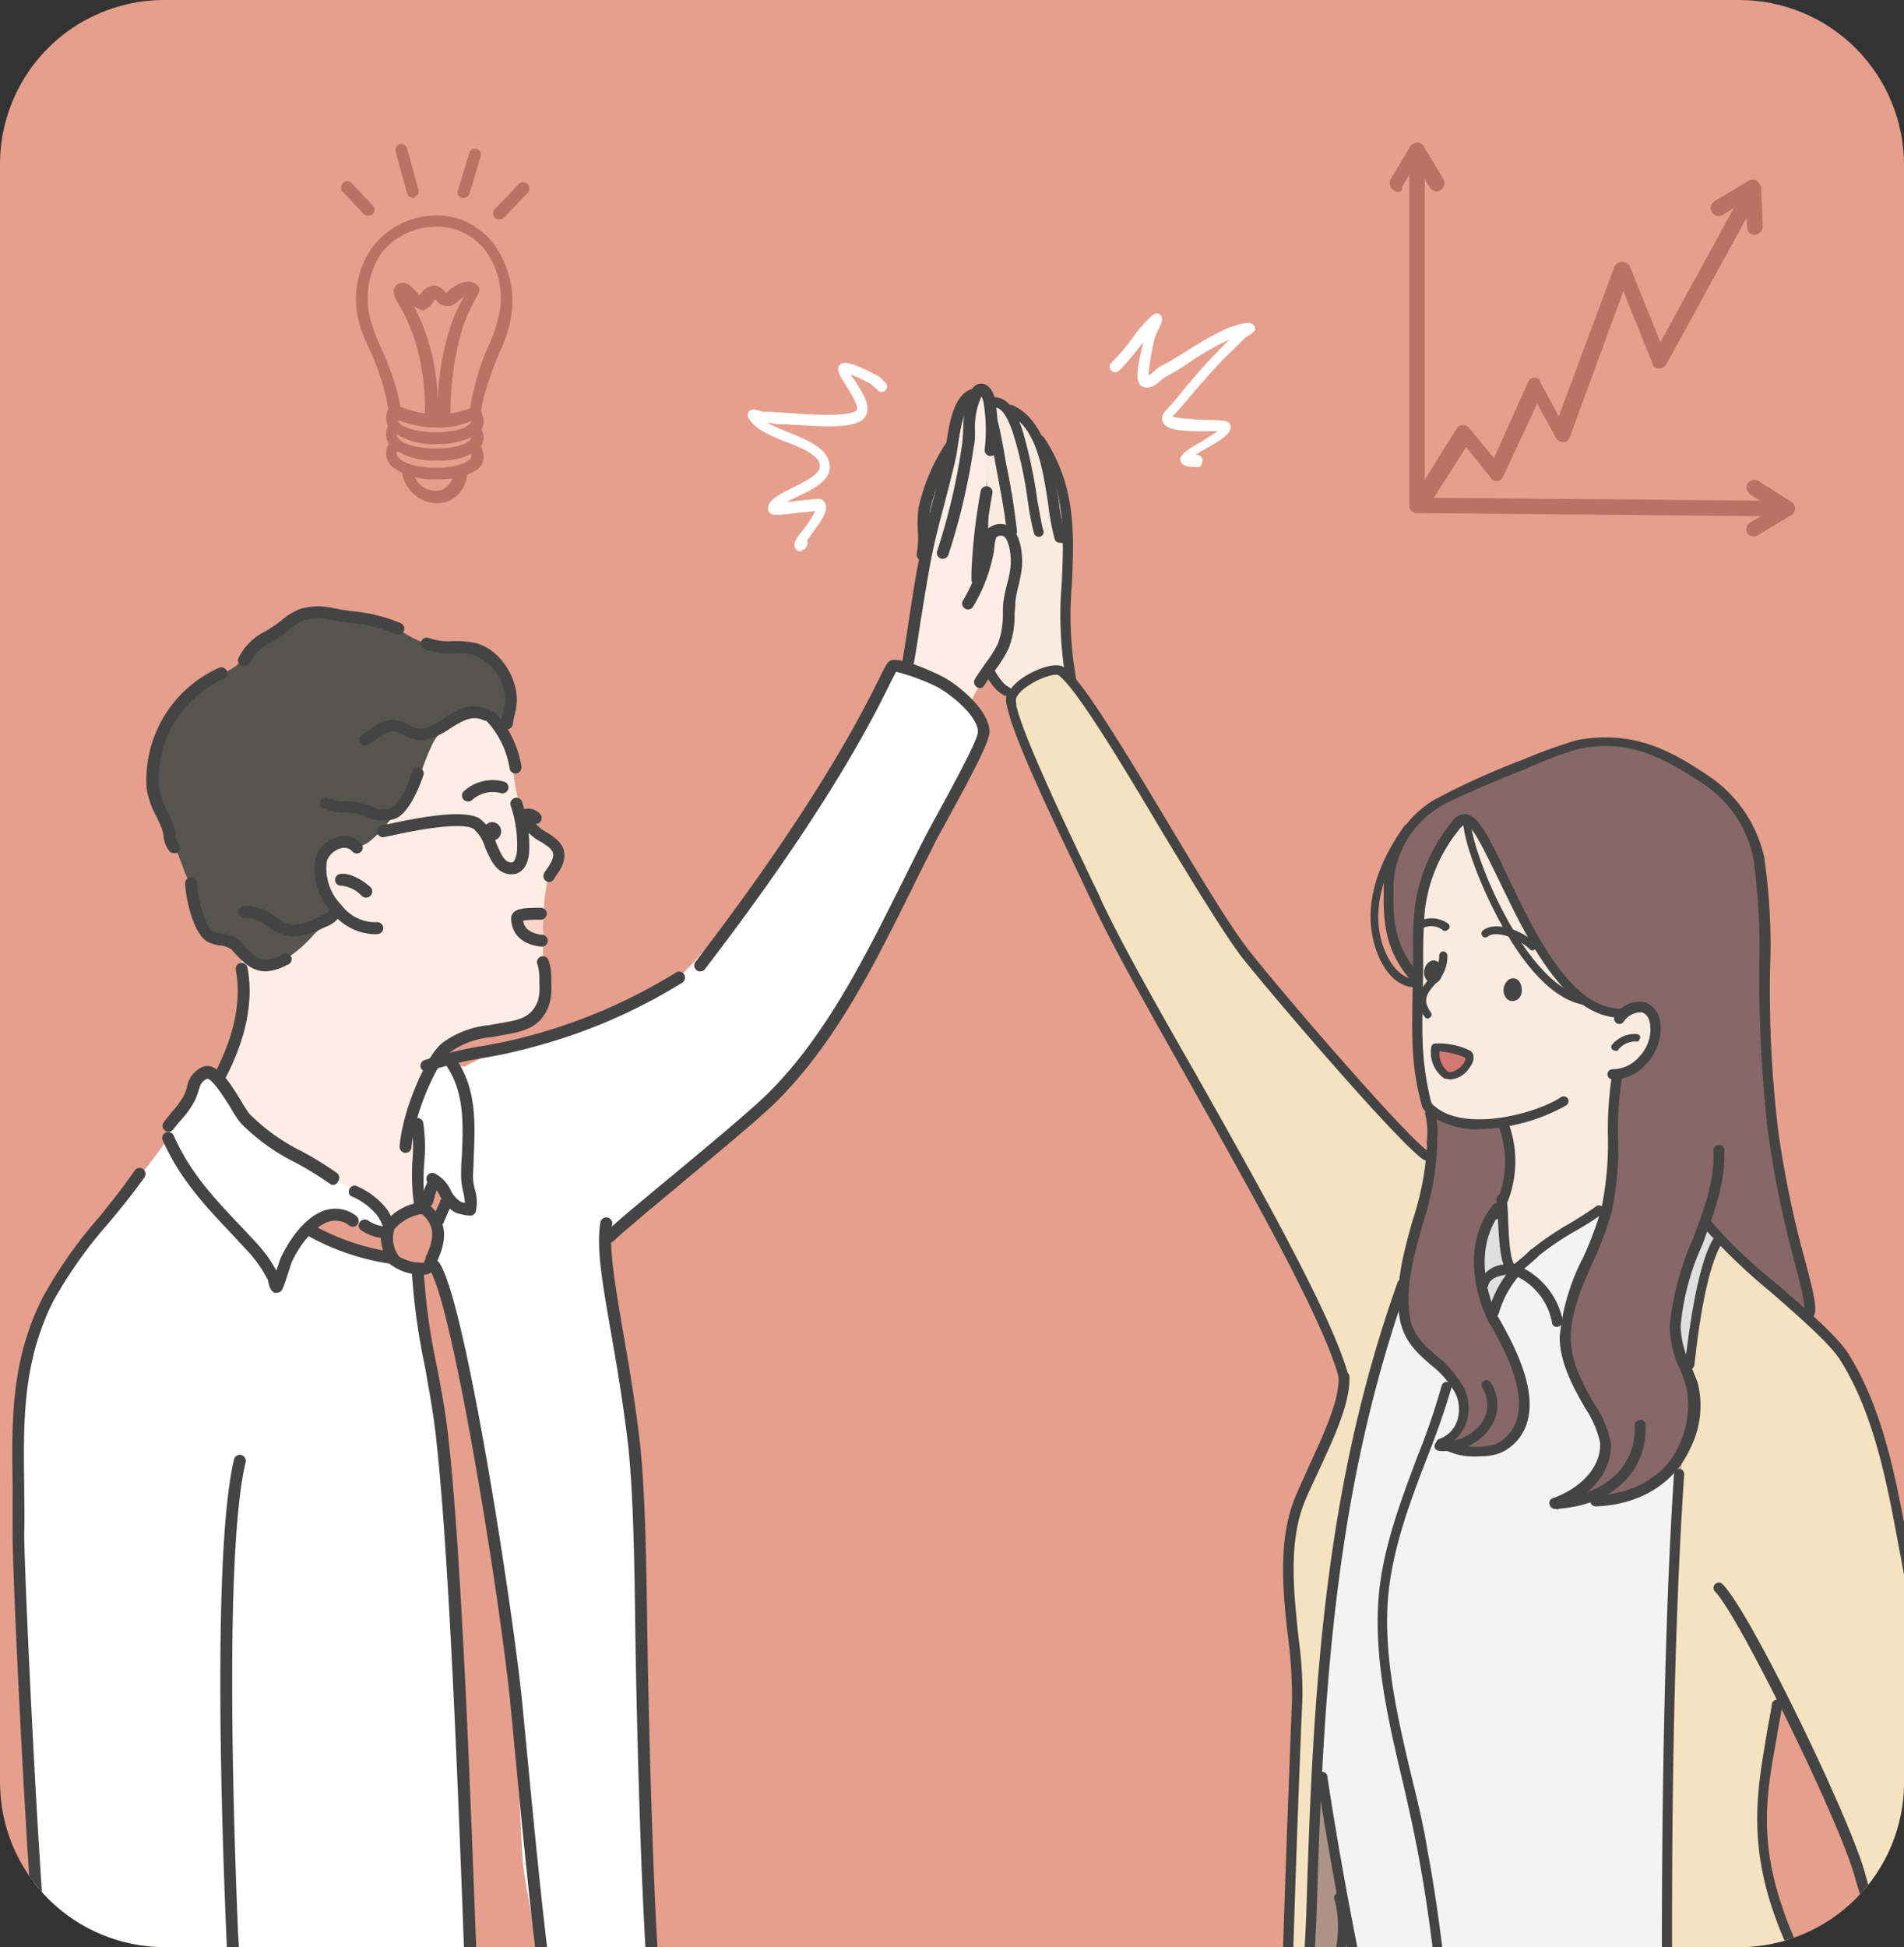 <?xml version="1.0" encoding="UTF-8"?> <svg xmlns="http://www.w3.org/2000/svg" xmlns:xlink="http://www.w3.org/1999/xlink" id="レイヤー_1" data-name="レイヤー 1" viewBox="0 0 187.1 191.3"><rect x="0" y="0" width="187.1" height="191.3" fill="#333333" stroke="none"/><defs><style>.cls-1{fill:none;}.cls-2{clip-path:url(#clip-path);}.cls-16,.cls-3{fill:#e69f8d;}.cls-4{fill:#f9ebe0;}.cls-5{fill:#f3f3f3;}.cls-6{fill:#876767;}.cls-7{fill:#e0e0e0;}.cls-8{fill:#f5e2c1;}.cls-9{fill:#ae9486;}.cls-10{fill:#444;}.cls-11{fill:#d37872;}.cls-12{fill:#feede5;}.cls-12,.cls-13,.cls-14,.cls-15,.cls-16{fill-rule:evenodd;}.cls-13,.cls-17{fill:#fff;}.cls-14{fill:#fcd5cb;}.cls-15{fill:#565450;}.cls-18{fill:#ba7263;}</style><clipPath id="clip-path"><path class="cls-1" d="M16.2,0H170.9a16.2,16.2,0,0,1,16.2,16.2V175.1a16.2,16.2,0,0,1-16.2,16.2H16.2A16.2,16.2,0,0,1,0,175.1V16.2A16.13,16.13,0,0,1,16.2,0Z"></path></clipPath></defs><g class="cls-2"><path class="cls-3" d="M230,191.5c-47.44,36.89-191.67,29.76-246.07,10.2-58.12-20.91-76.61-84.86-53.43-148C-43-18.47,29.08-14.06,90.77-14c40.88,0,115.54-3.47,141.77,29.54C272.07,65.27,287.37,146.87,230,191.5Z"></path><path class="cls-4" d="M100.2,68.8S95.32,64.23,95,61.3,94.58,50,94.72,49.61s.44-2.88.7-2.33a8.21,8.21,0,0,0,1.17,1.46s-.54-5.47-.66-6.5-.85-3.15-.21-3.17,1.46.73,1.46.73,1.18-.67,1.65.26,1.91,1.11,2.33,1.65S103,45.05,103,45.05a10.87,10.87,0,0,1,1.57,3.2c.21,1.27.29,13,0,14.24a17.82,17.82,0,0,0,.08,4.08S101.17,69.24,100.2,68.8Z"></path><path class="cls-5" d="M130.38,161.92c.1-4,4.52-26.54,5.49-30.45,2.18-8.63,9.65-20.14,17.24-20.45,6.59-.27,17.48,6.55,15.78,10.69-4.3,10.58-4.94,38.9-4.69,45,.32,7.72-.23,15.62-.13,24.49.09,11.93.59,24.12.17,25.21-.48,1.35-13.36,2.81-14.34,3.32s-5.86-6-6.72-6c-2.07.09-1.94,4.89-4,3.77-2.26-1.24-9.72-9.14-10.49-11.71-.85-2.9,2.64-8.78,3.68-16.1.2-1.54-1.86-11-2.43-15.11C129.27,170.63,130.27,165.79,130.38,161.92Z"></path><path class="cls-4" d="M139.22,94.44a23.51,23.51,0,0,1,1.28-9.39c.85-2.17,2.41-4.77,3.41-4.68,1.41.08,4.48,8.36,8.25,14,2.42,3.64,5.52,6.11,7.35,5.1,2.74-1.51,3.17,1,3.23,2.27,0,1.07-1.55,2.87-3.65,3.82a17,17,0,0,0-.46,3.49c-.11,2.2,0,4.67-.26,6.68a5.74,5.74,0,0,1-.82,2.77c-.38.41-4.94,3.07-4.94,3.07s-3,2.45-3.48,2.94-1.09-.42-1.35-1.94a19.83,19.83,0,0,1-.19-4.73,9.59,9.59,0,0,0,.7-3.9c.05-2-.69-3.77-.95-3.76a10.68,10.68,0,0,1-5.49-.51,3.47,3.47,0,0,1-2-2.39C139,104.12,139.38,98.31,139.22,94.44Z"></path><path class="cls-6" d="M138.88,95.86a14.25,14.25,0,0,1-2-4,20.87,20.87,0,0,1-.29-5.46A12.46,12.46,0,0,1,138.11,82a13.62,13.62,0,0,1,4.13-3.38c1-.44,3.66-1.75,5-2.33s4.66-1.86,5.77-2.44a10.46,10.46,0,0,1,4.3-1,15.31,15.31,0,0,1,4.77.74,35.19,35.19,0,0,1,5,2.53,25.13,25.13,0,0,1,3.86,3.11,17.53,17.53,0,0,1,2.34,5c.18,1.06.44,4.06.49,5.46s-.21,4.61-.13,6.47.19,6.33.31,7.66.15,5.2.33,6.46.45,4.25.77,5.57.74,3.44,1.22,5.35,1.36,4.08,1.62,5.54a10.18,10.18,0,0,1,.07,3.2,35,35,0,0,0-2.71-2.62c-1.1-.89-3.18-2.61-3.94-3.31a32.7,32.7,0,0,1-2.92-3c-.84-1-.94,0-1.36,1a36.32,36.32,0,0,0-1.73,4.94c-.33,1.75-1,2.84-.56,4.36s1.19,3,1.72,4.53a9.79,9.79,0,0,1-.08,4.54c-.23.81-.28,2.95-1.7,4.07s-2.44,2.37-3.9,2.57a27,27,0,0,1-3.72.42,16.33,16.33,0,0,0-3.05.39c-1.26.12.4-.09,1.54-1.6s2.43-2.43,2.37-3.83a7.22,7.22,0,0,0-1.29-3.89,22.6,22.6,0,0,1-2.42-5.37,9.33,9.33,0,0,1,.38-5.42c.54-1.35,2.39-5.16,3-7.33a20.29,20.29,0,0,0,1.11-5.64c-.06-1.4,0-3.94,0-5.68s-.06-3.06.79-3.43,2.56-1.11,3-2.32.78-2.1.27-3.08-1.53-1.54-2.18-1-1.09.91-2.93.05a13.32,13.32,0,0,1-5.12-4.53,84.59,84.59,0,0,1-4.53-8c-1-2.15-2.14-5-3-5.61s-1.43-.61-2.25.56a17.43,17.43,0,0,0-2.77,5.65,36.6,36.6,0,0,0-.51,5.43C139.41,94.23,139.37,96.57,138.88,95.86Z"></path><path class="cls-6" d="M140.7,109.26a5.65,5.65,0,0,0,2.57,1c1.47.14,4.27.09,4.27.09a4.45,4.45,0,0,1,.82,2,8.52,8.52,0,0,1-.23,4.21c-.49,1-1.24,2.32-1.73,3.27s-1.37,3.93-1.13,4.92.84,4.17,1.91,5.92,3.72,6.06,2.68,8.37-2.45,3.83-4.32,3.71-3.9-.64-3.06-1.34,1.71-2.34,1.26-3.52a6.29,6.29,0,0,0-1.87-3.2c-1.24-1.08-1.78-1.06-2.85-2.81a7.63,7.63,0,0,1-1.15-5.36c.31-2.08,1.36-5.86,1.93-8.15a35.09,35.09,0,0,0,1.17-5.79A27.69,27.69,0,0,0,140.7,109.26Z"></path><path class="cls-7" d="M132.1,189.26l1.47,6.55-2.81,1.25Z"></path><path class="cls-7" d="M146.43,128.64a16.68,16.68,0,0,1-1-5.5c.14-1.47,1.92-5.28,2.17-4.09s.15,3.6.52,4.52a2.29,2.29,0,0,1,0,2.66C147.32,127.6,146.79,129.42,146.43,128.64Z"></path><path class="cls-7" d="M165.46,134.06c-.43-.85-1.37-.88-1.07-3.29a49.55,49.55,0,0,1,1.76-7.48,26.35,26.35,0,0,1,1.47-3.26l1.35,1.88a5.61,5.61,0,0,0-1.43,2.59c-.15,1.28-.76,4.17-.91,5.51S165.9,134.91,165.46,134.06Z"></path><path class="cls-8" d="M140.35,113.74s-2.93-2.95-4-4.1-7.81-8.49-9.08-10.11-5.26-6.25-6-7.55-4.64-7.35-6-9.63-5.43-8.65-6.86-11.06-2.37-4.17-3.34-5.07-2.42-.3-3.59.28-2.29,1.23-2.11,2.22A40.5,40.5,0,0,0,101.53,75c.65,1.31,4.79,11.08,5.94,13s3.32,6.13,4.89,8.8,4.62,8.49,6.07,11.16S125.24,119.57,127,123s4.26,9.37,4.71,10.82a7.59,7.59,0,0,1-.27,4.61c-.53,1.89-3.19,6.8-3.59,8.49s-1.51,3.8-1.35,6.12.47,6.59.82,8.71a49.91,49.91,0,0,1,.23,7.19c0,1.94-.46,8.3-.54,11.1s-.95,20.85-.78,23.45.12,15.87.12,15.87a21.5,21.5,0,0,0,2.12-3.69,6.16,6.16,0,0,0,.19-3.41,84.72,84.72,0,0,1-.54-11.58c.24-2.22.81-9.51.83-13.85s.29-9.35.43-12.42.38-8.56.81-11.11.78-10.31,1.41-12.87,2.66-13.18,3.48-15.88,1.9-5.69,2.48-7.78,1.08-4.64,1.78-7A32.06,32.06,0,0,0,140.35,113.74Z"></path><path class="cls-8" d="M168.89,121.58a31.93,31.93,0,0,0,3.47,3.32c1.37.95,5.68,5,6.58,5.94a18.35,18.35,0,0,1,3.37,4.2c.59,1.24,1.36,3.74,2,5.45s1.48,6.68,2.39,9.51,1.27,8.22,2.13,11.19,2.6,9.7,3.6,13,2.16,8.72,3.3,12a77,77,0,0,1,2.61,10c.67,3.38,2.2,13,3,15.69s3.32,12.67,3.32,12.67a7.58,7.58,0,0,1-2.55,2.84,33.35,33.35,0,0,1-3.94,1.63s-1.34-3.55-1.93-4.86-3.56-8.72-4-10.44-3.45-9.13-4-11.24-2.84-10.69-3.73-13-2.94-8.09-3.55-9.93-3.33-8-4-9.37-2.3-3.85-2.54-1.7-.84,5.57-1,7.25a33.93,33.93,0,0,0,.22,6.92c.28,1.93,1.41,6.75,2.63,8.77s3.58,7.79,4.72,9.35a87.15,87.15,0,0,1,4.6,8.15,39.26,39.26,0,0,1,2.47,8.3c.58,2.71,2.08,11.66,2.08,11.66a35.12,35.12,0,0,0-4.49-.69c-1.94-.12-7.28-.17-8.9-.63s-6.91-.79-8.06-1.34-3.23-.67-3.69-2-.44-5.92-.5-8.92-.54-18.06-.4-21.27,0-17.61.19-21.48,0-14.68.45-18.17a82.45,82.45,0,0,0,.41-9.56,12.1,12.1,0,0,1,1-4,7,7,0,0,0,.35-4.55c-.53-1.58-.21-1.93.05-3.81s.39-5,.93-6.57A43.5,43.5,0,0,1,168.89,121.58Z"></path><path class="cls-9" d="M128.36,203.76s.37-13.76.44-15.43.65-13.23.65-13.23a30.08,30.08,0,0,1,1.26,4.55c.35,2.12,1.38,9.21,1.38,9.21s-.47,3.36-.63,4.17-1.3,4.25-1.53,5C129.89,198.83,128.36,203.76,128.36,203.76Z"></path><path class="cls-10" d="M140.32,100.07a.38.38,0,0,1-.34-.19c-1.21-1.68-.32-2.79.45-3.69a3.15,3.15,0,0,0,1-2.31.42.42,0,0,1,.38-.41h0a.43.43,0,0,1,.42.38,3.67,3.67,0,0,1-1.22,2.85c-.77.9-1.27,1.52-.42,2.75a.35.35,0,0,1-.11.54A.57.57,0,0,1,140.32,100.07Z"></path><path class="cls-10" d="M150.58,93.38a.35.35,0,0,1-.27-.13c-1.18-1.15-3.34-1.86-4.12-1.23a.38.38,0,0,1-.49-.58c1.16-1,3.87-.09,5.19,1.26a.4.4,0,0,1,0,.53A.46.46,0,0,1,150.58,93.38Z"></path><path class="cls-10" d="M158.78,106.05h-.34a.51.51,0,0,1-.48-.51.5.5,0,0,1,.51-.49,3.46,3.46,0,0,0,2.62-1.24,3.87,3.87,0,0,0,1.07-3.11c-.1-.73-.38-1.12-.85-1.24a2,2,0,0,0-1.76.94.52.52,0,0,1-.83-.63,2.82,2.82,0,0,1,2.81-1.32,2.28,2.28,0,0,1,1.62,2.07,4.88,4.88,0,0,1-1.3,3.92A4.36,4.36,0,0,1,158.78,106.05Z"></path><path class="cls-10" d="M158.79,103.25a.74.74,0,0,1-.33-.12.35.35,0,0,1,0-.54,2.9,2.9,0,0,1,2.36-1c.2,0,.41.18.35.38s-.18.41-.38.35a2.2,2.2,0,0,0-1.77.81C159,103.24,158.93,103.24,158.79,103.25Z"></path><path class="cls-10" d="M142,91.46a.27.27,0,0,1-.2-.06,1.87,1.87,0,0,0-1.88-.26.35.35,0,0,1-.54-.11.36.36,0,0,1,.12-.54,2.75,2.75,0,0,1,2.74.22.38.38,0,0,1,.16.53C142.23,91.38,142.17,91.45,142,91.46Z"></path><path class="cls-10" d="M159.46,100h0c-5.66.1-9.39-7.76-12.16-13.51C146.06,84,144.74,81.07,144,81c0,0-.06,0-.26.14a.51.51,0,0,1-.73,0,.52.52,0,0,1,0-.73A1.26,1.26,0,0,1,144.1,80c1.21.21,2.22,2.24,4.05,6.1,2.63,5.5,6.21,13.09,11.21,13a.51.51,0,0,1,.48.51A.38.38,0,0,1,159.46,100Z"></path><path class="cls-10" d="M145.9,110.91a8,8,0,0,1-5.67-1.57,1.62,1.62,0,0,1-.42-.51.49.49,0,1,1,.85-.5.63.63,0,0,0,.28.32c3,2.68,10.17.71,12.44-.85a.51.51,0,0,1,.67.11.5.5,0,0,1-.11.67A18.07,18.07,0,0,1,145.9,110.91Z"></path><path class="cls-10" d="M140.22,109a.5.5,0,0,1-.48-.31,25.59,25.59,0,0,1-.94-6.57c-.06-1.46,0-4.4.06-6.67,0-.67,0-1.4,0-2.14a32.38,32.38,0,0,1,.16-4.08,16.69,16.69,0,0,1,4-8.9.52.52,0,0,1,.73,0,.53.53,0,0,1,0,.74,15.47,15.47,0,0,0-3.73,8.35c-.09.94-.16,2.48-.17,3.95,0,.73,0,1.46,0,2.13-.06,3.21-.11,5.48-.06,6.61a28.41,28.41,0,0,0,.86,6.24.59.59,0,0,1-.31.68Z"></path><path class="cls-10" d="M177.69,129.56a1.07,1.07,0,0,1-.41-.12.52.52,0,0,1,0-.73c.19-.34-.37-2.59-.93-4.7a102.61,102.61,0,0,1-2.67-13.17A141.15,141.15,0,0,1,172.87,95a62.51,62.51,0,0,0-.58-10.72,11.52,11.52,0,0,0-4.83-7.21c-4.53-3-7.65-4.42-12.35-3.49a39.06,39.06,0,0,0-5.26,2c-.33.14-.59.22-.79.3-5.77,2.37-7.27,3.16-7.66,3.45a9.38,9.38,0,0,0-4.46,8.38c-.11,3.68.57,5.79,2.53,8a.53.53,0,0,1,0,.74.52.52,0,0,1-.73,0c-2.1-2.45-2.87-4.75-2.76-8.69a10.25,10.25,0,0,1,4.89-9.14A73.19,73.19,0,0,1,148.7,75a5.78,5.78,0,0,1,.78-.29,48.06,48.06,0,0,1,5.52-2c5.5-1,9.19,1,13.1,3.66a13,13,0,0,1,5.26,7.86,59.53,59.53,0,0,1,.58,10.92,115.44,115.44,0,0,0,.77,15.71,99.79,99.79,0,0,0,2.67,13c1,3.76,1.28,5.09.7,5.64A.92.92,0,0,1,177.69,129.56Z"></path><path class="cls-10" d="M149.55,97.35c0-.6-.25-1.19-.79-1.23s-.91.44-1,1,.25,1.19.79,1.23S149.51,98,149.55,97.35Z"></path><path class="cls-10" d="M141.74,95.61c0-.61-.25-1.19-.79-1.24s-.91.44-1,1,.25,1.19.79,1.24S141.63,96.28,141.74,95.61Z"></path><path class="cls-10" d="M139.06,97h0c-2.14,0-3.5-2.32-4-4.23-1-3.5,0-7.48,2.92-11.6a.36.36,0,0,1,.53-.09.35.35,0,0,1,.09.53c-1.89,2.75-4,6.84-2.82,10.93.47,1.65,1.61,3.6,3.29,3.66a.44.44,0,0,1,.41.39A.41.41,0,0,1,139.06,97Z"></path><path class="cls-10" d="M155.61,98.71h-.07c-2.22-.44-4.5-2.35-6.71-5.73-3.06-4.68-5.32-11.06-5-12.47a.4.4,0,0,1,.46-.29.38.38,0,0,1,.28.46c-.22,1,1.69,7.07,4.89,11.87,2.07,3.12,4.21,5,6.23,5.35a.38.38,0,0,1,.28.46A.51.51,0,0,1,155.61,98.71Z"></path><path class="cls-11" d="M141.1,103c.06-.33,3,.28,3.23.54.7.7-1.16,2.58-2.19,2S141,103.84,141.1,103Z"></path><path class="cls-10" d="M142.57,106.05a2.75,2.75,0,0,1-.68-.11,3.14,3.14,0,0,1-1.25-3h0a.41.41,0,0,1,.32-.41,7,7,0,0,1,3.56.72c.42.38.38,1-.13,1.67A2.42,2.42,0,0,1,142.57,106.05Zm-1.12-2.76a2.39,2.39,0,0,0,.82,2c.34.18,1.06-.18,1.5-.73.19-.28.31-.55.17-.67A8.26,8.26,0,0,0,141.45,103.29Z"></path><path class="cls-10" d="M147,119.81a.39.39,0,0,1-.27-.06.42.42,0,0,1-.16-.66,9.86,9.86,0,0,0,.72-8.37.65.65,0,0,1,.24-.67.5.5,0,0,1,.68.23,10.83,10.83,0,0,1-.76,9.24A.85.85,0,0,1,147,119.81Z"></path><path class="cls-10" d="M152.76,148.12a.5.5,0,0,1-.48-.31.48.48,0,0,1,.31-.61c2.37-.83,4.76-2.8,4.65-5.46a10.08,10.08,0,0,0-1.48-3.41c-1.15-2-2.52-4.5-2.49-7a20.91,20.91,0,0,1,2.29-7.76,32.68,32.68,0,0,0,1.8-4.82,31.63,31.63,0,0,0,.65-7,34.27,34.27,0,0,1,.36-5.88.51.51,0,1,1,1,.16,32,32,0,0,0-.36,5.75,30.19,30.19,0,0,1-.64,7.3,30.58,30.58,0,0,1-1.86,4.94c-1.1,2.52-2.14,4.83-2.16,7.43,0,2.27,1.18,4.55,2.33,6.51a9.93,9.93,0,0,1,1.63,3.93c.06,3.14-2.64,5.52-5.34,6.43C152.89,148.05,152.83,148.12,152.76,148.12Z"></path><path class="cls-10" d="M156.83,148a.53.53,0,0,1-.56-.51.49.49,0,0,1,.52-.55c3.86-.16,6.92-2,8.2-4.94a9,9,0,0,0,.69-5.83,15.63,15.63,0,0,0-.6-1.65,10.18,10.18,0,0,1-1-4.22,27.36,27.36,0,0,1,2.19-8.37c1.15-3,2.23-5.83,2.11-8.89a.51.51,0,0,1,.51-.55.48.48,0,0,1,.55.51c.14,3.26-1.07,6.31-2.15,9.29a24.42,24.42,0,0,0-2.14,8,8.93,8.93,0,0,0,1,3.83c.22.59.44,1.11.67,1.71a9.25,9.25,0,0,1-.74,6.5C164.54,145.77,161.09,147.85,156.83,148Z"></path><path class="cls-10" d="M152.84,148.25a.52.52,0,0,1-.56-.51.49.49,0,0,1,.51-.55c4.86-.2,8-3.07,7.85-7.13a.53.53,0,0,1,.51-.55.48.48,0,0,1,.55.51C161.9,144.68,158.23,148,152.84,148.25Z"></path><path class="cls-10" d="M141.59,142.38a.5.5,0,0,1-.48-.32.58.58,0,0,1,.3-.68,2.85,2.85,0,0,0,1.74-1.67,3.7,3.7,0,0,0-.12-2.8,9.12,9.12,0,0,0-2.45-2.83c-1.31-1.15-2.7-2.36-3.06-4.68-.46-3.18.41-6.35,1.28-9.46a28.55,28.55,0,0,0,1.43-7.33,2.69,2.69,0,0,1,0-.73,7.06,7.06,0,0,0-.16-2.33.47.47,0,0,1,.31-.61.47.47,0,0,1,.61.3,7.31,7.31,0,0,1,.24,2.73c0,.27,0,.47,0,.67a28.68,28.68,0,0,1-1.42,7.6c-.87,3.1-1.69,6-1.3,9,.28,1.92,1.46,2.94,2.7,4a10.65,10.65,0,0,1,2.67,3.16A4.54,4.54,0,0,1,144,140a4.06,4.06,0,0,1-2.31,2.23C141.72,142.37,141.65,142.37,141.59,142.38Z"></path><path class="cls-10" d="M145.49,143.08a6.75,6.75,0,0,1-3.43-.59.5.5,0,0,1-.16-.66.53.53,0,0,1,.66-.16,6.84,6.84,0,0,0,4.41.22,3.9,3.9,0,0,0,2.1-2.49c.82-2.83-1.14-6.76-2.72-9.43-.07-.06-3.61-6.65.39-11.62a.61.61,0,0,1,.73-.1.6.6,0,0,1,.1.73c-3,3.73-1.24,8.93-.31,10.49,1.65,2.87,3.76,7.05,2.82,10.22a4.73,4.73,0,0,1-2.61,3.05A5.44,5.44,0,0,1,145.49,143.08Z"></path><path class="cls-10" d="M142.2,142.55a3.66,3.66,0,0,1-.81,0c-.27-.06-.47-.25-.42-.52s.25-.47.52-.42a4.61,4.61,0,0,0,4.13-1.84,3.14,3.14,0,0,0,.06-3.4.49.49,0,1,1,.84-.5,4,4,0,0,1-.08,4.4A5.21,5.21,0,0,1,142.2,142.55Z"></path><path class="cls-10" d="M198.39,229.24c-.2,0-.34,0-.41-.05a.49.49,0,0,1,.43-.88c.6,0,4.15-1.51,5.41-3.16a1.28,1.28,0,0,0,.36-1.08c-1.86-6.33-7.44-31.72-7.68-32.78-1.31-5.81-2.88-11.62-4.51-17.22-1.41-5.08-2.9-10.36-4.11-15.58-.49-2.05-.84-4.17-1.26-6.35-1.21-6.56-2.48-13.31-5.83-18.58-1-1.56-3.91-4.1-6.75-6.59a56.74,56.74,0,0,1-6.66-6.4.52.52,0,0,1,.1-.67.51.51,0,0,1,.67.11,49.85,49.85,0,0,0,6.53,6.2c3,2.61,5.88,5.1,6.95,6.79,3.43,5.46,4.71,12.34,5.91,19,.43,2.18.78,4.3,1.27,6.35,1.21,5.22,2.69,10.5,4.1,15.51,1.57,5.6,3.2,11.41,4.51,17.29.25,1.06,5.82,26.45,7.62,32.71.3,1-.32,2-1.74,3.14C202.13,227.82,199.52,229.19,198.39,229.24Zm.09-.87Z"></path><path class="cls-10" d="M198.11,229.05a.48.48,0,0,1-.41-.18c-.7-.91-8.25-20.74-9.4-24.3-1.61-5.14-3.31-10.8-4.87-16.21-.39-1.45-.85-2.83-1.24-4.22-1.78-6-11.53-25.74-13.68-27.79a.52.52,0,0,1,.7-.76c2.57,2.36,12.34,22.51,14,28.24.39,1.39.78,2.77,1.24,4.22,1.56,5.41,3.26,11,4.87,16.21,1.45,4.48,8.69,23.2,9.26,24a.51.51,0,0,1-.11.67A.7.7,0,0,1,198.11,229.05Z"></path><path class="cls-10" d="M140.15,114c-.06,0-.2,0-.26-.06C137.28,112.2,124.17,96.79,122,94c-1.76-2.33-4.7-7.15-7.85-12.35C110.21,75,105.7,67.53,104,66.33c-.34-.18-2,.28-3.28,1.27-.65.49-1,1-.88,1.37a.47.47,0,0,1-.3.61.48.48,0,0,1-.62-.3c-.23-.86.33-1.82,1.56-2.67s3.33-1.67,4.16-1c1.79,1.33,5.94,8.23,10.31,15.52,3.08,5.15,6,10,7.77,12.23,2.47,3.23,15.36,18.25,17.63,19.75a.53.53,0,0,1,.16.66A.42.42,0,0,1,140.15,114Z"></path><path class="cls-10" d="M132,135.57a.48.48,0,0,1-.48-.38c-1.64-5.81-8.69-18.26-14.88-29.28-3.81-6.78-7.48-13.24-9.24-17.1-.29-.59-.73-1.5-1.24-2.62C100.14,73.7,98.35,69.1,99,68a.48.48,0,1,1,.82.5c-.47,1.42,5.07,12.93,7.12,17.25.51,1.11,1,2,1.24,2.62,1.75,3.79,5.36,10.25,9.24,17,6.25,11.08,13.31,23.6,15,29.47a.53.53,0,0,1-.38.62C132,135.56,132,135.56,132,135.57Zm-32.1-67Z"></path><path class="cls-10" d="M133.72,196.07a.45.45,0,0,1-.49-.38c-1.42-6.95-2.7-13.83-3.8-21.06a.47.47,0,0,1,.45-.55.51.51,0,0,1,.55.44c1.1,7.23,2.38,14.11,3.8,21a.52.52,0,0,1-.38.62A.22.22,0,0,0,133.72,196.07Z"></path><path class="cls-10" d="M149.85,220.22c-.33,0-.74-.23-1.92-1.32l-.14-.13c-.28-.25-.76-.7-1.32-1.28-.91-1-3.06-3.14-3.66-3.11s-1.16,1.18-1.59,2c-.56,1-1,1.9-1.79,1.94-.6,0-1.29-.62-2.75-2.16a6.5,6.5,0,0,0-.56-.58c-4.09-3.76-6.89-7-8.33-9.53-.51-1,0-2.47.58-3.76a11.28,11.28,0,0,0,.42-1.22c.28-1.27.69-2.63,1.1-4,1.05-3.58,2.17-7.23,1.24-10.46a.47.47,0,0,1,.3-.61.48.48,0,0,1,.62.3c1,3.5-.16,7.48-1.29,11-.41,1.42-.82,2.7-1.1,4a5.71,5.71,0,0,1-.48,1.35c-.36.95-.9,2.31-.61,2.9,1.37,2.48,4.09,5.57,8.12,9.27.13.13.34.39.62.64a13.14,13.14,0,0,0,2,1.85,4.49,4.49,0,0,0,.88-1.43c.62-1.16,1.29-2.52,2.43-2.57.93,0,2.39,1.43,4.41,3.42.55.51,1,1,1.25,1.22l.14.12a9.32,9.32,0,0,0,1.31,1c2.1-.62,4.29-1.05,6.4-1.53a75.16,75.16,0,0,0,7.6-1.85.48.48,0,0,1,.61.31.47.47,0,0,1-.31.61,75,75,0,0,1-7.72,1.92c-2.19.42-4.37.91-6.48,1.53C150,220.22,149.92,220.22,149.85,220.22Zm.1-.93Z"></path><path class="cls-10" d="M143,214a.52.52,0,0,1-.55-.51c-.54-13-1.47-22.69-3.09-31.36-.43-2.25-.92-4.5-1.49-6.95-1.37-5.75-2.75-11.69-2.45-17.44.26-5.08,2.07-9.83,3.81-14.5a67.06,67.06,0,0,0,2.44-7.11.51.51,0,0,1,.59-.35.5.5,0,0,1,.36.58c-.7,2.43-1.6,4.87-2.51,7.18-1.75,4.54-3.49,9.28-3.76,14.16-.3,5.62,1.08,11.5,2.44,17.18.57,2.31,1.13,4.69,1.49,6.94,1.62,8.74,2.56,18.44,3.09,31.5C143.45,213.68,143.26,214,143,214Z"></path><path class="cls-10" d="M98.92,68.34a.23.23,0,0,1-.2,0c-1.09-.49-1.81-1.93-2.39-3-.07-.13-.15-.33-.22-.46a19.5,19.5,0,0,1-2-12.26c0-.13,0-.47,0-.87.07-3.14.23-4.21.75-4.5a.93.93,0,0,1,.93-.1c.75.36,1.07,1.82,1.09,2.15a.53.53,0,0,1-.51.56.5.5,0,0,1-.56-.51,2.86,2.86,0,0,0-.45-1.19,20.87,20.87,0,0,0-.25,3.68c0,.4,0,.74,0,.94-.39,3.62-.43,7.55,1.88,11.66a2.91,2.91,0,0,1,.21.46c.51.91,1.16,2.22,1.91,2.59a.47.47,0,0,1,.23.66A.79.79,0,0,1,98.92,68.34Z"></path><path class="cls-10" d="M96.46,58.64a.46.46,0,0,1-.49-.45,32.43,32.43,0,0,1,.09-4.34c.09-1.2.1-2.4.13-3.27a59.5,59.5,0,0,0-.64-7.65l-.09-.59a.93.93,0,0,0-.09-.4c-.17-1-.36-2.39.4-3.29a.77.77,0,0,1,.73-.23c1,.3,1.75,3.8,1.75,3.8.25,1.19.43,2.25.61,3.31a66.4,66.4,0,0,1,1.07,6.63.5.5,0,0,1-1,.11c-.22-2.13-.64-4.18-1.07-6.5-.17-1-.42-2.12-.67-3.31a13.61,13.61,0,0,0-.91-2.76,5.87,5.87,0,0,0,0,2.13.92.92,0,0,0,.08.4l.1.6a74.85,74.85,0,0,1,.65,7.78c0,.86,0,2.13-.13,3.34-.06,1.73-.19,3.47-.1,4.14a.44.44,0,0,1-.44.55Z"></path><path class="cls-10" d="M102.09,52.74a.5.5,0,0,1-.48-.32,29.3,29.3,0,0,1-.6-3.11,40.62,40.62,0,0,0-1.48-6.81l-.07-.2c-.6-1.64-1.17-2.48-2.1-2.24a.49.49,0,0,1-.61-.31.48.48,0,0,1,.31-.62c2-.61,2.87,1.62,3.32,2.87l.07.2a47,47,0,0,1,1.49,7c.26,1.32.44,2.58.59,2.91a.48.48,0,0,1-.31.61Z"></path><path class="cls-10" d="M104.11,53.32a.49.49,0,0,1-.48-.38A24.07,24.07,0,0,1,103,49.5c-.54-3.51-1.17-7.56-3.89-8.78a.49.49,0,0,1,.43-.89c3.19,1.47,3.91,5.91,4.53,9.56a20.25,20.25,0,0,0,.67,3.37.48.48,0,0,1-.31.62A1.15,1.15,0,0,0,104.11,53.32Z"></path><path class="cls-10" d="M105.2,67a.45.45,0,0,1-.48-.38,36.93,36.93,0,0,1-.38-9.39c.2-4.74.42-9.22-2.57-13.7a.47.47,0,0,1,.18-.68.46.46,0,0,1,.67.18c3.13,4.74,2.92,9.41,2.72,14.29a35,35,0,0,0,.38,9.19.52.52,0,0,1-.38.62C105.27,67,105.27,67,105.2,67Z"></path><path class="cls-10" d="M148.69,125.27a.51.51,0,0,1-.34-.11c-.89-.7-1-2.63-1.15-5.29a15.5,15.5,0,0,0-.15-2,.5.5,0,0,1,1-.11,18.08,18.08,0,0,1,.15,2.13c.06,1.4.15,3.6.58,4.31a17.51,17.51,0,0,0,1.55-1.33c.06-.07.12-.14.19-.14a27.7,27.7,0,0,1,3.77-2.55c.84-.51,1.75-1.08,2.53-1.64a.48.48,0,1,1,.57.77,28.94,28.94,0,0,1-2.61,1.65,28.19,28.19,0,0,0-3.57,2.41l-.12.14C149.61,124.84,149,125.26,148.69,125.27Z"></path><path class="cls-10" d="M153,130.37a.46.46,0,0,1-.49-.45,6.31,6.31,0,0,0-3.92-4.71.47.47,0,0,1-.3-.65.48.48,0,0,1,.66-.3,7.46,7.46,0,0,1,4.63,5.55.65.65,0,0,1-.58.56Z"></path><path class="cls-10" d="M145.88,126.59h-.2a.48.48,0,0,1-.3-.66,2.84,2.84,0,0,1,2.53-1.7.5.5,0,1,1,.11,1c-1.06.17-1.58.46-1.76,1A.37.37,0,0,1,145.88,126.59Z"></path><path class="cls-10" d="M146.86,129.42h-.13a.52.52,0,0,1-.43-.58,9.76,9.76,0,0,1,2.29-4.29.52.52,0,1,1,.7.77,10,10,0,0,0-2,3.68A.58.58,0,0,1,146.86,129.42Z"></path><path class="cls-10" d="M189.85,229.19a4.63,4.63,0,0,1-.87,0c-3.54-.12-22.27-1.29-24.8-4.39-.84-1-1.58-51.5.32-80a.53.53,0,0,1,.51-.49.52.52,0,0,1,.49.52c-2.07,30.7-.91,76.89-.48,79.4,2.52,2.7,21.78,4,24.58,4,.06-1.94-2-12.46-4.78-19.15a87,87,0,0,0-4.5-8.82c-2.66-4.7-5.4-9.59-6.74-14.67-1.58-6.07-.76-10.44,0-15.08.16-1,.38-2,.54-3.09a.51.51,0,0,1,.58-.42.52.52,0,0,1,.43.58c-.16,1.07-.39,2.08-.54,3.16-.82,4.5-1.64,8.8-.07,14.61,1.34,5,4,9.78,6.66,14.4a70.45,70.45,0,0,1,4.57,9c2.38,5.9,5.59,19.25,4.57,20.36A.84.84,0,0,1,189.85,229.19Z"></path><path class="cls-10" d="M166,134.57H166a.51.51,0,0,1-.42-.58c.74-6.3,1.64-10.34,2.76-12.25a.48.48,0,1,1,.82.5c-1.06,1.77-2,5.75-2.65,11.85A.55.55,0,0,1,166,134.57Z"></path><path class="cls-10" d="M126.41,219.65a.24.24,0,0,1-.2-.06c-.48-.18-.89-.43-.25-23.94.32-11.68.86-24.65,1-28.72a45.72,45.72,0,0,0-.37-5.93c-.51-4.31-1-9.16.45-13.29.36-1,1-2.31,1.59-3.67,1.41-3.06,3-6.46,2.91-8.72a.53.53,0,0,1,.51-.56.49.49,0,0,1,.55.51c.11,2.53-1.55,6.07-3,9.2-.62,1.36-1.23,2.58-1.59,3.6-1.38,3.86-.85,8.64-.41,12.82a38.27,38.27,0,0,1,.38,6.06c-.58,13.36-1.64,44.63-1.31,50.89.62-1.1,1.48-3,1.29-4.33-.78-6-.37-12.26,0-18.27.16-2.55.33-5.09.42-7.63.64-21.77,1.77-41.43,8.95-61.6a.49.49,0,0,1,.66-.3.49.49,0,0,1,.29.66c-7.11,20.1-8.25,39.69-8.89,61.34-.1,2.53-.26,5.14-.42,7.68-.42,6-.77,12.18,0,18.08.29,2.33-1.77,5.81-2.22,6.16C126.68,219.57,126.54,219.65,126.41,219.65Z"></path><path class="cls-12" d="M24.34,83c.75-7.1,7.85-13.73,14.58-14,2.53-.1,8-.68,9.53,1.53A9.25,9.25,0,0,1,50.37,75c.12,1.83.69,5.25,1.77,6.29,1.54,1.5,2.85,1.48,2.83,2.61,0,.93-.77,1.63-1.11,2.58-.53,1.5-.66,6.5-.34,9.23.17,1.44.25,3.68-1.73,4.78-2.32,1.29-7.68.48-9.13,4-.36.87,1.9,18.42-.42,21.59-1.82,2.48-4.1-2.87-8.75-9.16-.55-.74-5.09-3.53-8.42-5.89-1.15-.82-4.06-4.11-3.33-5.78a32,32,0,0,0,1.9-5.42c.59-2.65-.09-5.06.07-8.59C23.83,88.58,24,86.58,24.34,83Z"></path><path class="cls-13" d="M59.93,124.73c-.48.28-.21,1.57.13,3.17s1,5.76,1.4,7.7.88,6.34,1.08,8.61.29,5.68.34,7.83.18,6.26.07,8,.52,21.43.52,24a71.72,71.72,0,0,0,.41,7.69c.25,2.28.69,5.67.69,5.67a46.17,46.17,0,0,0-9.28.29c-8.61,1-19,4-30.64,3-12.86-1.19-20.82-7.23-20.82-7.23s-.09-4.87-.55-9.15-1-22.73-1.17-25.7-.41-5.9-.41-8.73,0-5.09,0-8.06a30.3,30.3,0,0,1,.44-6.59,19.49,19.49,0,0,1,2.17-6.92,36.92,36.92,0,0,1,3.78-5.81c1.74-2.25,2.87-3.23,4.1-4.91s3.43-4.4,4-5.3-.1-.44.45-1.42,1.32-1.55,1.84-2.58.39-1.65,1-2.33,1.27-.64,1.64-.21c.79.91,1.92,2.94,2.5,3.7a14.29,14.29,0,0,0,3.2,2.85c1,.54,3.07,1.85,4.56,2.7s3.17,1.87,4.11,2.45,1.94,1.14,2.22,2a13.85,13.85,0,0,0,1.21,3.14c.66,1.06,1.34,2.08,2,2.32s1.22-.15,1-1.22-.31-2.78-.5-4.13a15.35,15.35,0,0,1-.34-3.24,38.12,38.12,0,0,0,.07-4.08c-.16-1.28-.54-1.43-.57-2.25a10.79,10.79,0,0,1,1.12-3.78,10.62,10.62,0,0,1,1.4-2.27c.34-.44,1.32.87,2.56.85,0,0,2.07-1.08,2.81-1.32s14.63-4.12,17.92-7.13,8.12-9.71,8.53-10S86.13,70.5,86.48,68.67a9.65,9.65,0,0,1,1.46-3.36A48.69,48.69,0,0,1,93,67.23c.77.51,3.55,3.37,3.48,4.23s-3.93,10.6-4.94,11.92-10.23,18.1-10.64,18.54-3.17,5.67-6.72,7.62S59.55,120.9,59.56,121.33s.33,3.1.33,3.1"></path><path class="cls-14" d="M53.45,89.57,51,89.84c-.38,0-.43.55-.09,1.16a2,2,0,0,0,1.14,1.11,5.35,5.35,0,0,0,1.29.27c.13,0,.06-.78,0-1.49S53.45,89.57,53.45,89.57Z"></path><path class="cls-15" d="M21.57,66.29A6.43,6.43,0,0,0,23.9,64.8a7.39,7.39,0,0,1,1.79-1.74c.58-.36,1.8-1.15,2.31-1.55a4.9,4.9,0,0,1,2.14-1.28,8.51,8.51,0,0,1,2.75.07c1,.17,3.23.64,4,.79a11.16,11.16,0,0,1,2.67,1,11.9,11.9,0,0,0,2.73,1.31c.87.13,2.51.11,3.39.2a5.52,5.52,0,0,1,2.68,1.24,7.39,7.39,0,0,1,1.49,2.28,8.07,8.07,0,0,1,.11,3c-.13.72-.85,1.14-1.11.92s-1.55-1.25-2.37-1a5.6,5.6,0,0,0-2,1,4.8,4.8,0,0,0-2,2.08c-.49,1.06-.84,2-1.12,2.82A15.2,15.2,0,0,1,40,78.73a25.7,25.7,0,0,1-1.75,1.92,10.14,10.14,0,0,1-2.19,2.21c-.77.39-.62.17-1.34.07a3,3,0,0,0-2,.22,3.44,3.44,0,0,0-1.31,2.16,6.07,6.07,0,0,0,.85,2.57c.52.8,1.3,1.13.74,1.74s-1.2,1.27-2.18,2.22A12.84,12.84,0,0,1,28.42,94c-1.05.66-.94,1.15-2.07,1s-1.45-.24-2.08-1-.6-1.18-1.31-1.37-1-.25-1.95-.56-1.12-.9-1.55-2-.44-2.55-1-3.7-.74-2.14-1.25-3a5.29,5.29,0,0,1-.76-2,12.24,12.24,0,0,0-1-2.16,7.28,7.28,0,0,1-.6-3.35,14.65,14.65,0,0,1,1.36-4.63,9.9,9.9,0,0,1,2.06-2.94A14.09,14.09,0,0,1,21.57,66.29Z"></path><path class="cls-16" d="M30.3,120.74a1.92,1.92,0,0,1,1.91-1.42,5.09,5.09,0,0,1,2.72.6,14.3,14.3,0,0,0,2.17,1c.74.16.74.11,1.31-.63a2.73,2.73,0,0,1,1.78-1.19c.78-.17,1.4.11,1.59-.42s.16-.72.48-1.55.5-1.33.94-.58.83,1.11.56,1.89-.74,1.06-.76,1.88a7.62,7.62,0,0,1-.18,2.47,2.41,2.41,0,0,0,0,2.07,38.66,38.66,0,0,1,1.7,4.88c.44,1.67,1.29,5.55,1.62,7.22s1,6.6,1.44,8.59,1,7,1.42,8.91.93,6.33,1.25,8.21.93,18.29,1.14,20.38,1.06,6.09,1.24,7.64,1.53,7.16,1.53,7.16l-7.79,1.27s-.07-6.18-.25-8.59-.78-21.86-.86-24.2-.25-8.21-.61-11.19-.59-7.46-.81-9.33-.66-7.37-1.21-9.9-1.37-6-1.57-8.06.16-2.87-.94-3.19a10.73,10.73,0,0,1-1.82-.85c-.88-.37-2.44-.49-4.09-1.06C33.36,122.4,30.15,121.07,30.3,120.74Z"></path><path class="cls-10" d="M46.49,199.32a.59.59,0,0,1-.61-.56c-.09-2.19-.18-4.44-.26-6.71-.48-12.56-1.42-39.4-2.83-51.3-.24-2.11-.65-4.25-1-6.32a64.42,64.42,0,0,1-1.31-9.34.59.59,0,0,1,1.17,0,62.9,62.9,0,0,0,1.28,9.16c.4,2.09.81,4.26,1.06,6.4,1.42,11.95,2.35,38.82,2.83,51.4.09,2.27.18,4.51.27,6.7A.58.58,0,0,1,46.49,199.32Z"></path><path class="cls-10" d="M54.19,198.29a.58.58,0,0,1-.58-.42c-1-3.29-3-26-3.51-31-1.21-11.56-5.83-39.51-7.93-42.17a.58.58,0,0,1,.1-.82.59.59,0,0,1,.82.09c2.55,3.23,7.2,33.47,8.17,42.78.52,5,2.51,27.57,3.47,30.81a.59.59,0,0,1-.4.73Z"></path><path class="cls-10" d="M50.68,76a.59.59,0,0,1-.6-.51,8.84,8.84,0,0,0-2.21-4.59.59.59,0,1,1,.87-.79,10.06,10.06,0,0,1,2.5,5.22.59.59,0,0,1-.5.66Z"></path><path class="cls-10" d="M54,86.66a.66.66,0,0,1-.3-.07.59.59,0,0,1-.23-.8,6.49,6.49,0,0,1,.36-.55,3.53,3.53,0,0,0,.36-.6c.42-.92.07-1.21-1-1.91A4.72,4.72,0,0,1,51.3,81a.58.58,0,1,1,1-.52,3.9,3.9,0,0,0,1.44,1.31c1,.62,2.3,1.49,1.45,3.37a5.75,5.75,0,0,1-.47.78,4.53,4.53,0,0,0-.3.46A.59.59,0,0,1,54,86.66Z"></path><path class="cls-10" d="M39.88,113.26H39.8a.58.58,0,0,1-.53-.63c.29-3.63,2.61-8.85,4.13-10.11a9.13,9.13,0,0,1,4.67-1.8l1.18-.21c1.77-.31,3-.53,3.62-2.21A5.18,5.18,0,0,0,53,96.6v-.32a5,5,0,0,0-.17-1.49.57.57,0,0,1,.26-.78.58.58,0,0,1,.78.26,5.07,5.07,0,0,1,.3,2v.32a5.84,5.84,0,0,1-.2,2.1c-.79,2.35-2.68,2.67-4.52,3l-1.17.21a8.14,8.14,0,0,0-4.14,1.55c-1.2,1-3.43,5.86-3.71,9.31A.57.57,0,0,1,39.88,113.26Z"></path><path class="cls-10" d="M48.41,82.64a.94.94,0,0,1-.17-1.86.88.88,0,0,1,.64.17.93.93,0,0,1,.36.63h0a.91.91,0,0,1-.75,1Zm-.32-.9h0Z"></path><path class="cls-10" d="M46,78.74a.56.56,0,0,1-.38-.12.58.58,0,0,1-.11-.81,4.16,4.16,0,0,1,4.06-1,.58.58,0,0,1,.36.74.59.59,0,0,1-.74.37,3.05,3.05,0,0,0-2.75.63A.54.54,0,0,1,46,78.74Z"></path><path class="cls-10" d="M36.84,91.79a5.5,5.5,0,0,1-4.17-2.09A6.22,6.22,0,0,1,31,84.29a3.17,3.17,0,0,1,2.25-2.09,2.23,2.23,0,0,1,2.25.69.58.58,0,1,1-.87.77,1.05,1.05,0,0,0-1.11-.32,2,2,0,0,0-1.4,1.26,5.14,5.14,0,0,0,1.44,4.33A4.18,4.18,0,0,0,37,90.61a.59.59,0,0,1,.66.5.58.58,0,0,1-.5.65A2,2,0,0,1,36.84,91.79Z"></path><path class="cls-10" d="M36,88.19a.59.59,0,0,1-.45-.17,3.32,3.32,0,0,0-1.93-1,.58.58,0,1,1-.21-1.15c1.1-.2,2.57.88,3,1.3a.59.59,0,0,1,0,.83A.59.59,0,0,1,36,88.19Z"></path><path class="cls-10" d="M53.21,93h-.1c-1.81-.22-2.86-1.23-2.88-2.78a.83.83,0,0,1,.23-.57c.37-.38,1.08-.45,2.33-.46.14,0,.24,0,.33,0h0a.59.59,0,0,1,.61.55.6.6,0,0,1-.56.62H52.8a8.66,8.66,0,0,0-1.39.09c.05.45.33,1.21,1.84,1.39a.58.58,0,0,1,0,1.16Z"></path><path class="cls-10" d="M49.84,71.66h-.08a.58.58,0,0,1-.52-.64,7.62,7.62,0,0,1,.2-1.06,6.25,6.25,0,0,0,.19-1.12,4.82,4.82,0,0,0-3.24-4.54,8.2,8.2,0,0,0-1.88-.14,6.89,6.89,0,0,1-2.88-.42.59.59,0,0,1,.48-1.07,5.88,5.88,0,0,0,2.4.32,9.31,9.31,0,0,1,2.15.17c2.52.61,4.17,3.44,4.13,5.7a6.42,6.42,0,0,1-.22,1.37,8.76,8.76,0,0,0-.17.9A.59.59,0,0,1,49.84,71.66Z"></path><path class="cls-10" d="M21.58,106.42a.49.49,0,0,1-.29-.06.58.58,0,0,1-.25-.79c2-3.8,2.7-7.26,2.13-10.28a.58.58,0,0,1,1.15-.21c.62,3.28-.14,7-2.24,11A.6.6,0,0,1,21.58,106.42Z"></path><path class="cls-10" d="M64.51,197.44a.58.58,0,0,1-.6-.5c-.8-5.45-1.35-27.76-1.47-35.94-.1-7.69-.2-15-.82-19.89-.51-4.06-1.1-7.48-1.63-10.49-.81-4.65-1.39-8-1-10.44a.59.59,0,1,1,1.16.17c-.33,2.24.24,5.52,1,10.07.53,3,1.13,6.46,1.64,10.55.62,5,.72,12.29.83,20,.12,8.14.67,30.41,1.45,35.78a.57.57,0,0,1-.49.66Z"></path><path class="cls-10" d="M35.91,73.26a.56.56,0,0,1-.54-.33.57.57,0,0,1,.26-.78,6.46,6.46,0,0,0,.77-.49,3.81,3.81,0,0,1,2.18-.93,3.54,3.54,0,0,1,1.66.51,2,2,0,0,0,1.54.32,6.48,6.48,0,0,0,1.87-1c1.21-.78,2.57-1.66,4.37-.85a.58.58,0,0,1,.3.77.6.6,0,0,1-.78.29c-1.16-.52-2,0-3.26.77a7.49,7.49,0,0,1-2.23,1.1,3.11,3.11,0,0,1-2.34-.42,2.47,2.47,0,0,0-1.13-.37,2.89,2.89,0,0,0-1.51.71,6.84,6.84,0,0,1-.92.59A1.05,1.05,0,0,1,35.91,73.26Z"></path><path class="cls-10" d="M37.71,80.63h-.17A4.21,4.21,0,0,1,36,80.25a4.28,4.28,0,0,0-.68-.25A6,6,0,0,0,34,79.86a5.27,5.27,0,0,1-2.37-.51.59.59,0,0,1,.54-1,4,4,0,0,0,1.88.38,7,7,0,0,1,1.52.18,6.83,6.83,0,0,1,.83.29,3.12,3.12,0,0,0,1.1.31,2.73,2.73,0,0,0,1-.17c.75-.46,1.58-2.15,2-3.53a.58.58,0,1,1,1.1.37c-.18.54-1.14,3.31-2.54,4.16A3.4,3.4,0,0,1,37.71,80.63Z"></path><path class="cls-10" d="M29,92a3,3,0,0,1-.52,0,5.27,5.27,0,0,1-2.23-1,3.19,3.19,0,0,0-2.22-.81.58.58,0,1,1,0-1.16,4.29,4.29,0,0,1,2.95,1,4.1,4.1,0,0,0,1.75.85,5.12,5.12,0,0,0,2.36-.69l.41-.19a2,2,0,0,0,.85-.52.58.58,0,0,1,.82-.11.59.59,0,0,1,.1.82,3,3,0,0,1-1.31.89l-.31.14A7.43,7.43,0,0,1,29,92Z"></path><path class="cls-10" d="M26.23,95.43c-1.48.06-2.37-.91-3.41-2.07l-.08-.08a2.24,2.24,0,0,0-1.13-.39,4.25,4.25,0,0,1-1.06-.28c-1.63-.73-2.31-4.57-2.36-5.82a.6.6,0,0,1,.56-.61.59.59,0,0,1,.61.56c.06,1.6.86,4.44,1.67,4.81a3.39,3.39,0,0,0,.79.19,3,3,0,0,1,1.79.75l.08.09c1.45,1.61,2,2.21,4,1.23a.58.58,0,1,1,.5,1A5,5,0,0,1,26.23,95.43Z"></path><path class="cls-10" d="M24,65.45a.57.57,0,0,1-.57-.79A5.8,5.8,0,0,1,26.12,62l.67-.42A10.08,10.08,0,0,0,27.6,61a6.86,6.86,0,0,1,1.83-1.15,6.29,6.29,0,0,1,3.49-.06c.23,0,.47.09.71.12l1,.14a16.11,16.11,0,0,1,4.76,1.18.58.58,0,1,1-.48,1.06,14.79,14.79,0,0,0-4.44-1.08l-1-.14-.74-.13a5.28,5.28,0,0,0-2.87,0,6.26,6.26,0,0,0-1.51,1,10.1,10.1,0,0,1-.9.68c-.22.15-.46.29-.7.44a4.87,4.87,0,0,0-2.26,2.06A.6.6,0,0,1,24,65.45Z"></path><path class="cls-10" d="M17.11,83.82a.57.57,0,0,1-.48-.21,2.82,2.82,0,0,1-.57-1.51,3.56,3.56,0,0,0-.15-.68c-.17-.43-.36-.82-.55-1.22a8.13,8.13,0,0,1-.95-2.75A12.07,12.07,0,0,1,21.5,65.62.59.59,0,0,1,22,66.7a10.81,10.81,0,0,0-6.39,10.61,7.4,7.4,0,0,0,.83,2.38c.21.42.42.85.6,1.32a4.36,4.36,0,0,1,.21.91,1.8,1.8,0,0,0,.33,1,.59.59,0,0,1-.09.82A.5.5,0,0,1,17.11,83.82Z"></path><path class="cls-10" d="M51.19,81.14a.53.53,0,0,1-.32-.08.59.59,0,0,1-.2-.81,1.53,1.53,0,0,1,1.07-.8,1.6,1.6,0,0,1,1.32.5.6.6,0,0,1,0,.83.59.59,0,0,1-.83,0c-.27-.24-.36-.22-.37-.22s-.12.06-.24.26A.58.58,0,0,1,51.19,81.14Z"></path><path class="cls-10" d="M50.35,85.89c-1.53.07-2.17-1.43-2.68-2.64a3.9,3.9,0,0,0-1.15-1.83c-1.38-.74-6.32.3-7.94.65-.4.08-.7.15-.86.17a.58.58,0,0,1-.67-.48.59.59,0,0,1,.48-.67l.8-.16c3.45-.74,7.19-1.37,8.74-.55a4.56,4.56,0,0,1,1.67,2.41c.53,1.23.87,2,1.58,1.94.25,0,.47-.68.49-1.26a12,12,0,0,0-.61-4.28.59.59,0,1,1,1.13-.31A13.4,13.4,0,0,1,52,83.52c0,1.11-.5,2.31-1.6,2.37Z"></path><path class="cls-10" d="M4.06,192.4a.59.59,0,0,1-.6-.53c-.81-7.76-2.26-37.19-2.22-41.17,0-1.59,0-3.13,0-4.65-.1-6.4-.19-12.45,3-18.66a44.52,44.52,0,0,1,5.6-7.92C11,118,12.18,116.55,13.24,115a.58.58,0,0,1,.81-.15.59.59,0,0,1,.14.82c-1.08,1.55-2.32,3.05-3.52,4.5a43.73,43.73,0,0,0-5.46,7.71c-3,6-2.92,11.86-2.83,18.11,0,1.53.05,3.09,0,4.68,0,4,1.4,33.31,2.21,41a.58.58,0,0,1-.52.64Z"></path><path class="cls-10" d="M23,198.22h-.09a.59.59,0,0,1-.52-.64c.12-1.12,0-3.94-.15-7.51-.38-8.86-1.44-37.55.77-46.74a.59.59,0,0,1,1.14.28c-2.18,9-1.12,37.61-.75,46.42a76.66,76.66,0,0,1,.15,7.67A.58.58,0,0,1,23,198.22Z"></path><path class="cls-10" d="M38.11,120.64a.59.59,0,0,1-.56-.34,4.79,4.79,0,0,0-.51-.92,6.54,6.54,0,0,0-2.59-1.88.59.59,0,0,1,.53-1,7.67,7.67,0,0,1,3,2.25,6.78,6.78,0,0,1,.62,1.12.58.58,0,0,1-.3.77A.54.54,0,0,1,38.11,120.64Z"></path><path class="cls-10" d="M32.78,116.42a.57.57,0,0,1-.37-.12,34.55,34.55,0,0,0-3.34-2.06,20,20,0,0,1-5.42-3.9,10.14,10.14,0,0,1-.89-1.34c-1.61-2.64-2.21-3.06-2.42-3-.53.23-.65.56-.85,1.22a6.86,6.86,0,0,1-.35.93,9.42,9.42,0,0,1-1.38,1.92c-.26.3-.51.6-.73.89a.58.58,0,1,1-.94-.69c.23-.32.5-.64.78-1a8.54,8.54,0,0,0,1.22-1.67,5.34,5.34,0,0,0,.28-.76,2.62,2.62,0,0,1,1.5-2c1.42-.63,2.79,1.62,3.89,3.44a11.15,11.15,0,0,0,.76,1.16,19.22,19.22,0,0,0,5.12,3.67,33,33,0,0,1,3.46,2.13.59.59,0,0,1,.13.82A.6.6,0,0,1,32.78,116.42Z"></path><path class="cls-10" d="M27.21,127a.67.67,0,0,1-.24,0c-.38-.15-.49-.58-.61-1.06,0-.1,0-.18-.06-.23a12.58,12.58,0,0,0-1.71-2.51c-.63-.69-1.24-1.34-1.85-2-2.6-2.75-5.06-5.35-6.77-9.21a.59.59,0,0,1,1.07-.48c1.63,3.68,3.91,6.1,6.55,8.89.61.64,1.23,1.3,1.86,2a13.35,13.35,0,0,1,1.71,2.44l.15-.45c.14-.42.24-.75.28-.81.31-.68,2-4.08,4.56-4.73a3.31,3.31,0,0,1,2.86.62.59.59,0,0,1,.12.82.58.58,0,0,1-.81.12,2.15,2.15,0,0,0-1.89-.42c-1.47.37-3,2.32-3.79,4.08l-.22.68c-.65,2-.69,2.09-1,2.22A.86.86,0,0,1,27.21,127Z"></path><path class="cls-10" d="M41.3,118.87a.59.59,0,0,1-.6-.5,14.4,14.4,0,0,1-.18-1.72,23.42,23.42,0,0,1,0-2.53,15.5,15.5,0,0,0-.08-3.6.58.58,0,0,1,.48-.67.57.57,0,0,1,.67.47,16.33,16.33,0,0,1,.1,3.87,23.94,23.94,0,0,0-.06,2.41,14.69,14.69,0,0,0,.17,1.59.59.59,0,0,1-.48.67Z"></path><path class="cls-10" d="M46.14,119.43a4.72,4.72,0,0,1-1.42-.31,3.72,3.72,0,0,1-1.48-1.61,2.59,2.59,0,0,0-1-1.16.58.58,0,1,1,.48-1.06,3.49,3.49,0,0,1,1.56,1.63,2.76,2.76,0,0,0,1,1.16l.41.11a7.94,7.94,0,0,0-.19-1.17,6.9,6.9,0,0,1-.19-1.35c0-.65,0-1.31.07-2,.14-3.06.28-6.22-1.42-8.81a.58.58,0,0,1,.17-.81.57.57,0,0,1,.8.17c1.92,2.91,1.76,6.26,1.62,9.5,0,.66-.06,1.31-.07,2a5.51,5.51,0,0,0,.17,1.09,4.29,4.29,0,0,1,.09,2.28.66.66,0,0,1-.37.33Zm-.5-.84Z"></path><path class="cls-12" d="M89.28,65.18c.07-.89.92-5.7,1.14-7.42a37.2,37.2,0,0,0,.65-5.26c-.08-1.32-.56-2.35.08-4s1.26-2.54,1.68-3.65a18.62,18.62,0,0,0,1-2.84,6,6,0,0,1,1.36-2.91c.52-.45,1.1-1.16,1.63-.51a4.14,4.14,0,0,1,.88,2.79A6.23,6.23,0,0,1,97.46,44a5.09,5.09,0,0,0-.53,2.3c0,1.06,0,2.12-.1,2.88a26.31,26.31,0,0,0-.5,3.37c0,1.49-.09,3.17-.08,3.72s.69-1.7.82-2.5.16-1.65,1-1.62,1.18-.12,1.5.87a5,5,0,0,1,.41,2.88c-.21,1.25-.79,1.82-.78,3a13,13,0,0,1-.36,4,7.6,7.6,0,0,1-1.45,2.64,28.08,28.08,0,0,0-2.18,3.79s-1.23-1-2.28-2S89.2,66.06,89.28,65.18Z"></path><path class="cls-10" d="M52.77,102.76c-1,.28-2.05.54-3.1.77-.54.12-1.2.24-1.91.37a35,35,0,0,0-5.66,1.35.6.6,0,0,1-.75-.34.59.59,0,0,1,.35-.75,35.49,35.49,0,0,1,5.85-1.41l1.87-.36a53.53,53.53,0,0,0,17-6.84.58.58,0,0,1,.62,1A53.93,53.93,0,0,1,52.77,102.76Z"></path><path class="cls-10" d="M96.46,67.58a.6.6,0,0,1-.45-.06.59.59,0,0,1-.21-.8c.32-.54.68-1,1-1.5a12.14,12.14,0,0,0,1.27-2,8,8,0,0,0,.48-2.94c0-.46,0-.93.09-1.37A14.68,14.68,0,0,1,99,57.24a11.13,11.13,0,0,0,.3-1.55c.11-.92-.1-2.58-.66-3-.06,0-.23-.17-.68.05-.15.11-.23.84-.26,1.11a5,5,0,0,1-.07.53,16.06,16.06,0,0,1-2,5.21.58.58,0,1,1-1-.59,14.79,14.79,0,0,0,1.86-4.86c0-.11,0-.25,0-.41.08-.72.18-1.69.91-2a1.74,1.74,0,0,1,1.87.05c1.21.85,1.23,3.27,1.14,4.06a15.57,15.57,0,0,1-.32,1.68,12.73,12.73,0,0,0-.31,1.54c0,.42-.06.85-.08,1.3a8.79,8.79,0,0,1-.59,3.36,12.64,12.64,0,0,1-1.38,2.2,15.81,15.81,0,0,0-1,1.4A.58.58,0,0,1,96.46,67.58Z"></path><path class="cls-10" d="M96.2,57.53a.68.68,0,0,1-.2,0,.58.58,0,0,1-.54-.62l0-.64a56.18,56.18,0,0,1,.92-8.08.59.59,0,0,1,1.15.24,54.22,54.22,0,0,0-.91,7.92l0,.64A.59.59,0,0,1,96.2,57.53Z"></path><path class="cls-10" d="M92.8,54.88a.65.65,0,0,1-.34,0,.59.59,0,0,1-.37-.74,61.39,61.39,0,0,0,2.45-10.49,13.51,13.51,0,0,0,.1-1.41c.06-1.44.13-3.07.93-4.08a1,1,0,0,1,1.08-.44c.86.2,1.13,1.47,1.14,1.53a18,18,0,0,1,.13,5,.58.58,0,0,1-.62.55.57.57,0,0,1-.54-.61,16.93,16.93,0,0,0-.12-4.72,1.6,1.6,0,0,0-.2-.51,7.14,7.14,0,0,0-.63,3.32c0,.55,0,1.07-.11,1.53A63.89,63.89,0,0,1,93.2,54.5.59.59,0,0,1,92.8,54.88Z"></path><path class="cls-10" d="M89.42,65.5a.53.53,0,0,1-.25,0,.58.58,0,0,1-.48-.67c.24-1.37.45-2.75.66-4.14.3-2,.61-4,1-5.92s.88-3.87,1.37-5.75c.38-1.45.77-3,1.1-4.44,0-.26.11-.63.17-1,.28-1.94.72-4.87,2.57-5.38h0a.58.58,0,0,1,.71.42.59.59,0,0,1-.41.71h0c-1.12.31-1.51,3-1.73,4.43-.06.45-.12.84-.18,1.12-.33,1.51-.73,3-1.11,4.49-.49,1.85-1,3.77-1.36,5.67s-.68,3.94-1,5.88c-.21,1.4-.42,2.79-.66,4.16A.58.58,0,0,1,89.42,65.5Z"></path><path class="cls-10" d="M90.82,55.08a.66.66,0,0,1-.28,0,.6.6,0,0,1-.45-.7,9.25,9.25,0,0,0,.1-2.25,12.92,12.92,0,0,1,.07-2.23A18.81,18.81,0,0,1,93,43.48a.59.59,0,0,1,1,.6,17.41,17.41,0,0,0-2.59,6,11.2,11.2,0,0,0-.06,2,10.22,10.22,0,0,1-.12,2.52A.6.6,0,0,1,90.82,55.08Z"></path><path class="cls-10" d="M60.08,122.05a.56.56,0,0,1-.57-.16.57.57,0,0,1,0-.82c.91-.88,3.44-3,6.36-5.41,3.78-3.14,8.05-6.69,9.68-8.32,5.64-5.65,9.36-13.16,13-20.42.81-1.63,1.61-3.24,2.42-4.82.3-.57.76-1.42,1.29-2.38,1.33-2.46,3.82-7,3.84-7.81,0-1.55-2.67-3.72-4.07-4.45A21,21,0,0,0,88.06,66c-.13.23-.37.7-.62,1.2-1.67,3.38-6.13,12.34-18.21,28.07a.59.59,0,0,1-.93-.71C80.31,78.9,84.73,70,86.4,66.66c.64-1.29.79-1.59,1.09-1.75,1-.5,5,1.5,5.05,1.52,1.61.83,4.63,3.29,4.7,5.44,0,.87-1.26,3.4-4,8.4-.52,1-1,1.8-1.27,2.37-.81,1.57-1.61,3.18-2.41,4.8-3.65,7.35-7.41,14.94-13.19,20.72-1.66,1.67-6,5.24-9.75,8.39-2.79,2.32-5.42,4.51-6.3,5.36A.52.52,0,0,1,60.08,122.05Z"></path><path class="cls-10" d="M37.61,121.64h-.1a4.64,4.64,0,0,1-1.91-.7.59.59,0,1,1,.61-1,3.41,3.41,0,0,0,1.45.54.58.58,0,0,1,0,1.16Z"></path><path class="cls-10" d="M38.4,124.15h-.14a24,24,0,0,1-8-2.73.59.59,0,0,1-.21-.8.59.59,0,0,1,.8-.21A23,23,0,0,0,38.48,123a.59.59,0,0,1-.08,1.16Z"></path><path class="cls-10" d="M42,118.6a.37.37,0,0,1-.18,0,.58.58,0,0,1-.41-.71c.1-.34.15-.54.18-.68a3.8,3.8,0,0,1,.24-.69l.14-.34a.57.57,0,0,1,.76-.31.58.58,0,0,1,.32.76l-.14.34a2.86,2.86,0,0,0-.19.53c0,.14-.09.35-.18.7A.58.58,0,0,1,42,118.6Z"></path><path class="cls-10" d="M43.1,120.45a.69.69,0,0,1-.25,0,.6.6,0,0,1-.32-.77c.36-.86.52-1.19.61-1.37a1.12,1.12,0,0,0,.14-.46l.59,0,.55.19a2.15,2.15,0,0,1-.23.74c-.08.17-.24.49-.58,1.31A.57.57,0,0,1,43.1,120.45Z"></path><path class="cls-10" d="M41.53,125.24a5.17,5.17,0,0,1-3.23-1.06h0c-.66-.87-1.29-2.75-.55-4a5.59,5.59,0,0,1,3.21-2,1.56,1.56,0,0,1,1.36.33c1.94,1.78,1.33,3.85.7,5.26a1.85,1.85,0,0,0-.09.23,1.82,1.82,0,0,1-.72,1.12A1.48,1.48,0,0,1,41.53,125.24Zm-2.31-1.78a4.48,4.48,0,0,0,2.43.6,2.53,2.53,0,0,0,.17-.46c0-.14.09-.26.13-.35.8-1.78.68-2.91-.42-3.92,0,0-.17-.07-.39,0a4.63,4.63,0,0,0-2.38,1.42A3,3,0,0,0,39.22,123.46Z"></path><path class="cls-17" d="M117.78,45.88c-.76,0-1.53,0-1.76-.55s.58-1.13,2.07-1.95l1.55-1a7.75,7.75,0,0,0-1.18,0c-2.63,0-3.88-.18-4.19-.93a1,1,0,0,1,.24-1.05c.73-.79,1.39-1.58,2-2.36,1-1.15,2-2.37,3.17-3.52l.2-.22c.33-.29.59-.65.93-.94a29.12,29.12,0,0,0-3.72,2.09A19.93,19.93,0,0,1,114.57,37a1.73,1.73,0,0,1-.4.29c-.47.44-1.2,1.09-2,.64s-.18-2.69.17-4.3a3.63,3.63,0,0,0-.39.5,21.78,21.78,0,0,1-2,2.3.54.54,0,0,1-.73-.8,19.75,19.75,0,0,0,1.92-2.22A13.74,13.74,0,0,1,113.22,31c.4-.36.69-.17.76-.1.36.33.24.68-.15,1.46a6,6,0,0,0-.38.91,28.15,28.15,0,0,0-.61,3.62,4,4,0,0,0,.61-.44,2.64,2.64,0,0,1,.67-.51c.68-.3,1.55-.89,2.43-1.41,2-1.26,4.38-2.74,6.18-2.81a.68.68,0,0,1,.57.39c.15.41-.25.63-.59.85a1.82,1.82,0,0,0-.34.22c-.6.58-1.19,1.23-1.86,1.81l-.2.21c-1.06,1.09-2.12,2.3-3.11,3.45-.66.79-1.32,1.58-2,2.3a19.88,19.88,0,0,0,3.13.29c1.66.07,2.21,0,2.5.38a.6.6,0,0,1,.09.48c-.11.62-1.06,1.22-2.47,2-.34.15-.68.44-1,.59h.14a.56.56,0,0,1,.58.53C118.11,45.59,118.05,45.87,117.78,45.88Z"></path><path class="cls-17" d="M78.77,54.19a.62.62,0,0,1-.57-.26c-.36-.46,0-1,.82-2a12.28,12.28,0,0,0,1.1-1.71c-.34,0-.89.11-1.37.13-2.62.31-2.83.32-3.11,0-.14-.06-.15-.27-.16-.4,0-.83,1-1.29,2.34-2,1.09-.53,2.78-1.36,2.75-2.12,0-1.1-1.73-1.79-3.35-2.42s-3-1.26-3.62-2.27a.55.55,0,0,1,0-.69c.26-.36.69-.17,1-.11a1.63,1.63,0,0,0,.42.12l.69,0a.87.87,0,0,1,.42.05c.14,0,.56,0,1.39.08a10.59,10.59,0,0,1,1.25.09c1.59.07,4.36.24,5.31-.29.13-.07.13-.14.13-.14.12-.49-.62-1.64-1.06-2.38-.66-.94-1-1.62-.64-2s1-.38,3.64,1a1.7,1.7,0,0,1,.64.53l.22.2a.53.53,0,0,1,0,.75.55.55,0,0,1-.76,0c-.07-.07-.15-.21-.29-.27s-.22-.27-.36-.33a14.2,14.2,0,0,0-2-.95,2.37,2.37,0,0,0,.36.53c.67,1.08,1.48,2.23,1.24,3.2a1.34,1.34,0,0,1-.65.86c-1.29.68-3.93.51-5.94.38-.48-.05-.9,0-1.17-.09a6.6,6.6,0,0,1-1.74-.13h-.28a20.88,20.88,0,0,0,2.12.95c2,.82,3.94,1.63,4,3.36.06,1.38-1.77,2.29-3.33,3-.27.15-.61.3-.88.45.41,0,.89-.1,1.23-.12,1.93-.21,2-.22,2.21-.09a.69.69,0,0,1,.37.54c.17.69-.42,1.54-1.34,2.75a4.64,4.64,0,0,1-.52.72.27.27,0,0,1,.08.2.81.81,0,0,1-.66.79Z"></path></g><path class="cls-18" d="M46.74,41.29h0a.66.66,0,0,1-.62-.62,18.5,18.5,0,0,1,.5-2.59,22,22,0,0,1,1.48-4.32,10.51,10.51,0,0,0,.74-2.1,7.89,7.89,0,0,0-1.23-7.16,6,6,0,0,0-5.07-2.22,6.84,6.84,0,0,0-5.06,2.59,8,8,0,0,0-1,6.79,18.63,18.63,0,0,0,.74,2A37,37,0,0,1,39,38.33c.24,1.11.49,2.22.49,2.34a.63.63,0,0,1-1.24.25,17.77,17.77,0,0,0-.37-2.1,23.45,23.45,0,0,0-1.6-4.57,14.18,14.18,0,0,1-.86-2.09,8.85,8.85,0,0,1,1.11-7.78,8,8,0,0,1,5.92-3.21,7,7,0,0,1,6,2.72A9.49,9.49,0,0,1,50,32.16a10.72,10.72,0,0,1-.86,2.34,35.16,35.16,0,0,0-1.48,4.07,17,17,0,0,0-.5,2.47C47.36,41,47.11,41.29,46.74,41.29Z"></path><path class="cls-18" d="M42.92,42a9.32,9.32,0,0,1-4.33-1,.64.64,0,0,1,.62-1.11,9.16,9.16,0,0,0,7.28.12.61.61,0,0,1,.75.25A.59.59,0,0,1,47,41,7.4,7.4,0,0,1,42.92,42Z"></path><path class="cls-18" d="M42.92,43.63a7,7,0,0,1-4.2-1.11,1.81,1.81,0,0,1-.62-2.22c.12-.25.49-.49.74-.25s.5.5.25.75-.12.49.25.86c1.23,1,5.3,1.11,6.66.12.37-.24.37-.49.25-.74a.55.55,0,0,1,.37-.74.52.52,0,0,1,.74.37,1.62,1.62,0,0,1-.62,2.1A8,8,0,0,1,42.92,43.63Z"></path><path class="cls-18" d="M43.66,41.66A.58.58,0,0,1,43,41v0a.62.62,0,0,1-1.24,0c.13-6.17-1.72-9.63-2.59-11.11a2.55,2.55,0,0,1-.49-1.35.88.88,0,0,1,.74-.74c.62-.13,1,.37,1.48.86.12.12.25.25.25.37l.24-.25a1.81,1.81,0,0,1,1.24-.74,1.67,1.67,0,0,1,1.11.62.12.12,0,0,0,.12.12l.37-.37C44.89,28,46,27.22,46.86,28c.5.37.13.86-.12,1.36a15.72,15.72,0,0,0-1.36,3.08,30.12,30.12,0,0,0-1.11,8.52c0,.49-.24.74-.61.74Zm-3-11.6A20.38,20.38,0,0,1,43,39.44a27.87,27.87,0,0,1,1.23-7.28,18.25,18.25,0,0,1,1.36-3c-.12.13-.25.13-.49.37a2.84,2.84,0,0,1-.74.5,1.4,1.4,0,0,1-1.48-.5c0-.12-.13-.12-.13-.12a1.61,1.61,0,0,0-.25.37,2,2,0,0,1-1,.74C41.19,30.3,40.94,30.3,40.69,30.06Z"></path><path class="cls-18" d="M42.92,45.24a7,7,0,0,1-4.2-1.11,1.81,1.81,0,0,1-.62-2.22c.12-.25.49-.5.74-.25s.5.49.25.74-.12.49.25.86c1.23,1,5.3,1.11,6.66.13.37-.25.37-.5.25-.74a.59.59,0,0,1,1.11-.37,1.61,1.61,0,0,1-.62,2.09A6.72,6.72,0,0,1,42.92,45.24Z"></path><path class="cls-18" d="M42.92,47.09A7,7,0,0,1,38.72,46a1.81,1.81,0,0,1-.62-2.22c.12-.25.49-.5.74-.25s.5.49.25.74-.12.5.25.87c1.23,1,5.3,1.11,6.66.12.37-.25.37-.49.25-.74a.54.54,0,0,1,.37-.74.51.51,0,0,1,.74.37,1.62,1.62,0,0,1-.62,2.1A7.64,7.64,0,0,1,42.92,47.09Z"></path><path class="cls-18" d="M43,49.44h-.25a3.57,3.57,0,0,1-3.21-2.84.57.57,0,0,1,.5-.62.56.56,0,0,1,.61.49,2.12,2.12,0,0,0,2,1.73c1.11.12,1.85-.74,2.1-2.1a.63.63,0,0,1,1.23.25C45.75,48.32,44.52,49.44,43,49.44Z"></path><path class="cls-18" d="M36.25,21.17a.75.75,0,0,1-.49-.12l-2.1-2.23a.61.61,0,0,1,.86-.86l2.1,2.22a.6.6,0,0,1,0,.87A1.3,1.3,0,0,1,36.25,21.17Z"></path><path class="cls-18" d="M40.57,19.44A.63.63,0,0,1,40,19l-1.11-4.07a.62.62,0,0,1,.37-.75.61.61,0,0,1,.74.37l1.11,4.08a.59.59,0,0,1-.37.74C40.69,19.44,40.69,19.44,40.57,19.44Z"></path><path class="cls-18" d="M49,21.54a.47.47,0,0,1-.37-.12.62.62,0,0,1,0-.87l2.35-2.47a.61.61,0,0,1,.86.87l-2.34,2.47C49.33,21.54,49.21,21.54,49,21.54Z"></path><path class="cls-18" d="M45.51,19.44h-.13A.55.55,0,0,1,45,18.7L46.12,15a.59.59,0,0,1,1.12.37l-1.12,3.7A.67.67,0,0,1,45.51,19.44Z"></path><path class="cls-18" d="M174,50.72h0l-34.75-.31a.71.71,0,0,1-.76-.76V15.05a.71.71,0,0,1,.76-.76h0a.72.72,0,0,1,.76.76V48.9l34,.3a.76.76,0,0,1,0,1.52Z"></path><path class="cls-18" d="M139.67,50.11a.55.55,0,0,1-.45-.15.86.86,0,0,1-.31-1.06l4.25-6.83a.76.76,0,0,1,1.22,0L146.81,45l3.34-7.44c.15-.3.3-.45.6-.45s.61.15.61.45l1.82,3.34,5.47-14.72a.85.85,0,0,1,1.51,0l3,7.44,7.74-14.12a.87.87,0,0,1,1.06-.3c.46.15.46.6.3,1.06l-8.49,15.48a.86.86,0,0,1-.76.46c-.31,0-.61-.16-.61-.46l-2.88-7.13L154.24,43c-.15.3-.3.45-.6.45a.83.83,0,0,1-.76-.45l-1.82-3.34-3.34,7.13c-.16.3-.31.46-.61.46s-.46,0-.61-.31l-2.43-3-3.79,5.92A.78.78,0,0,1,139.67,50.11Z"></path><path class="cls-18" d="M137.4,18.84a.56.56,0,0,1-.46-.15.87.87,0,0,1-.3-1.06l2-3.34a1.16,1.16,0,0,1,.61-.3.78.78,0,0,1,.6.3l2,3.34a.78.78,0,0,1-1.37.76l-1.36-2.28-1.37,2.28C137.85,18.84,137.55,18.84,137.4,18.84Z"></path><path class="cls-18" d="M172.3,52.69a.78.78,0,0,1-.6-.3.81.81,0,0,1,.3-1.07L174.28,50,172,48.59a.87.87,0,0,1-.3-1.06.86.86,0,0,1,1.06-.3l3.34,2.12a.78.78,0,0,1,.3.61.82.82,0,0,1-.3.61l-3.34,2A.56.56,0,0,1,172.3,52.69Z"></path><path class="cls-18" d="M172.46,23.09a.71.71,0,0,1-.76-.76l-.15-2.58-2.28,1.37a.78.78,0,0,1-.76-1.37l3.34-2a.68.68,0,0,1,.76,0,2,2,0,0,1,.45.61l.16,3.79a.85.85,0,0,1-.76.91Z"></path></svg> 